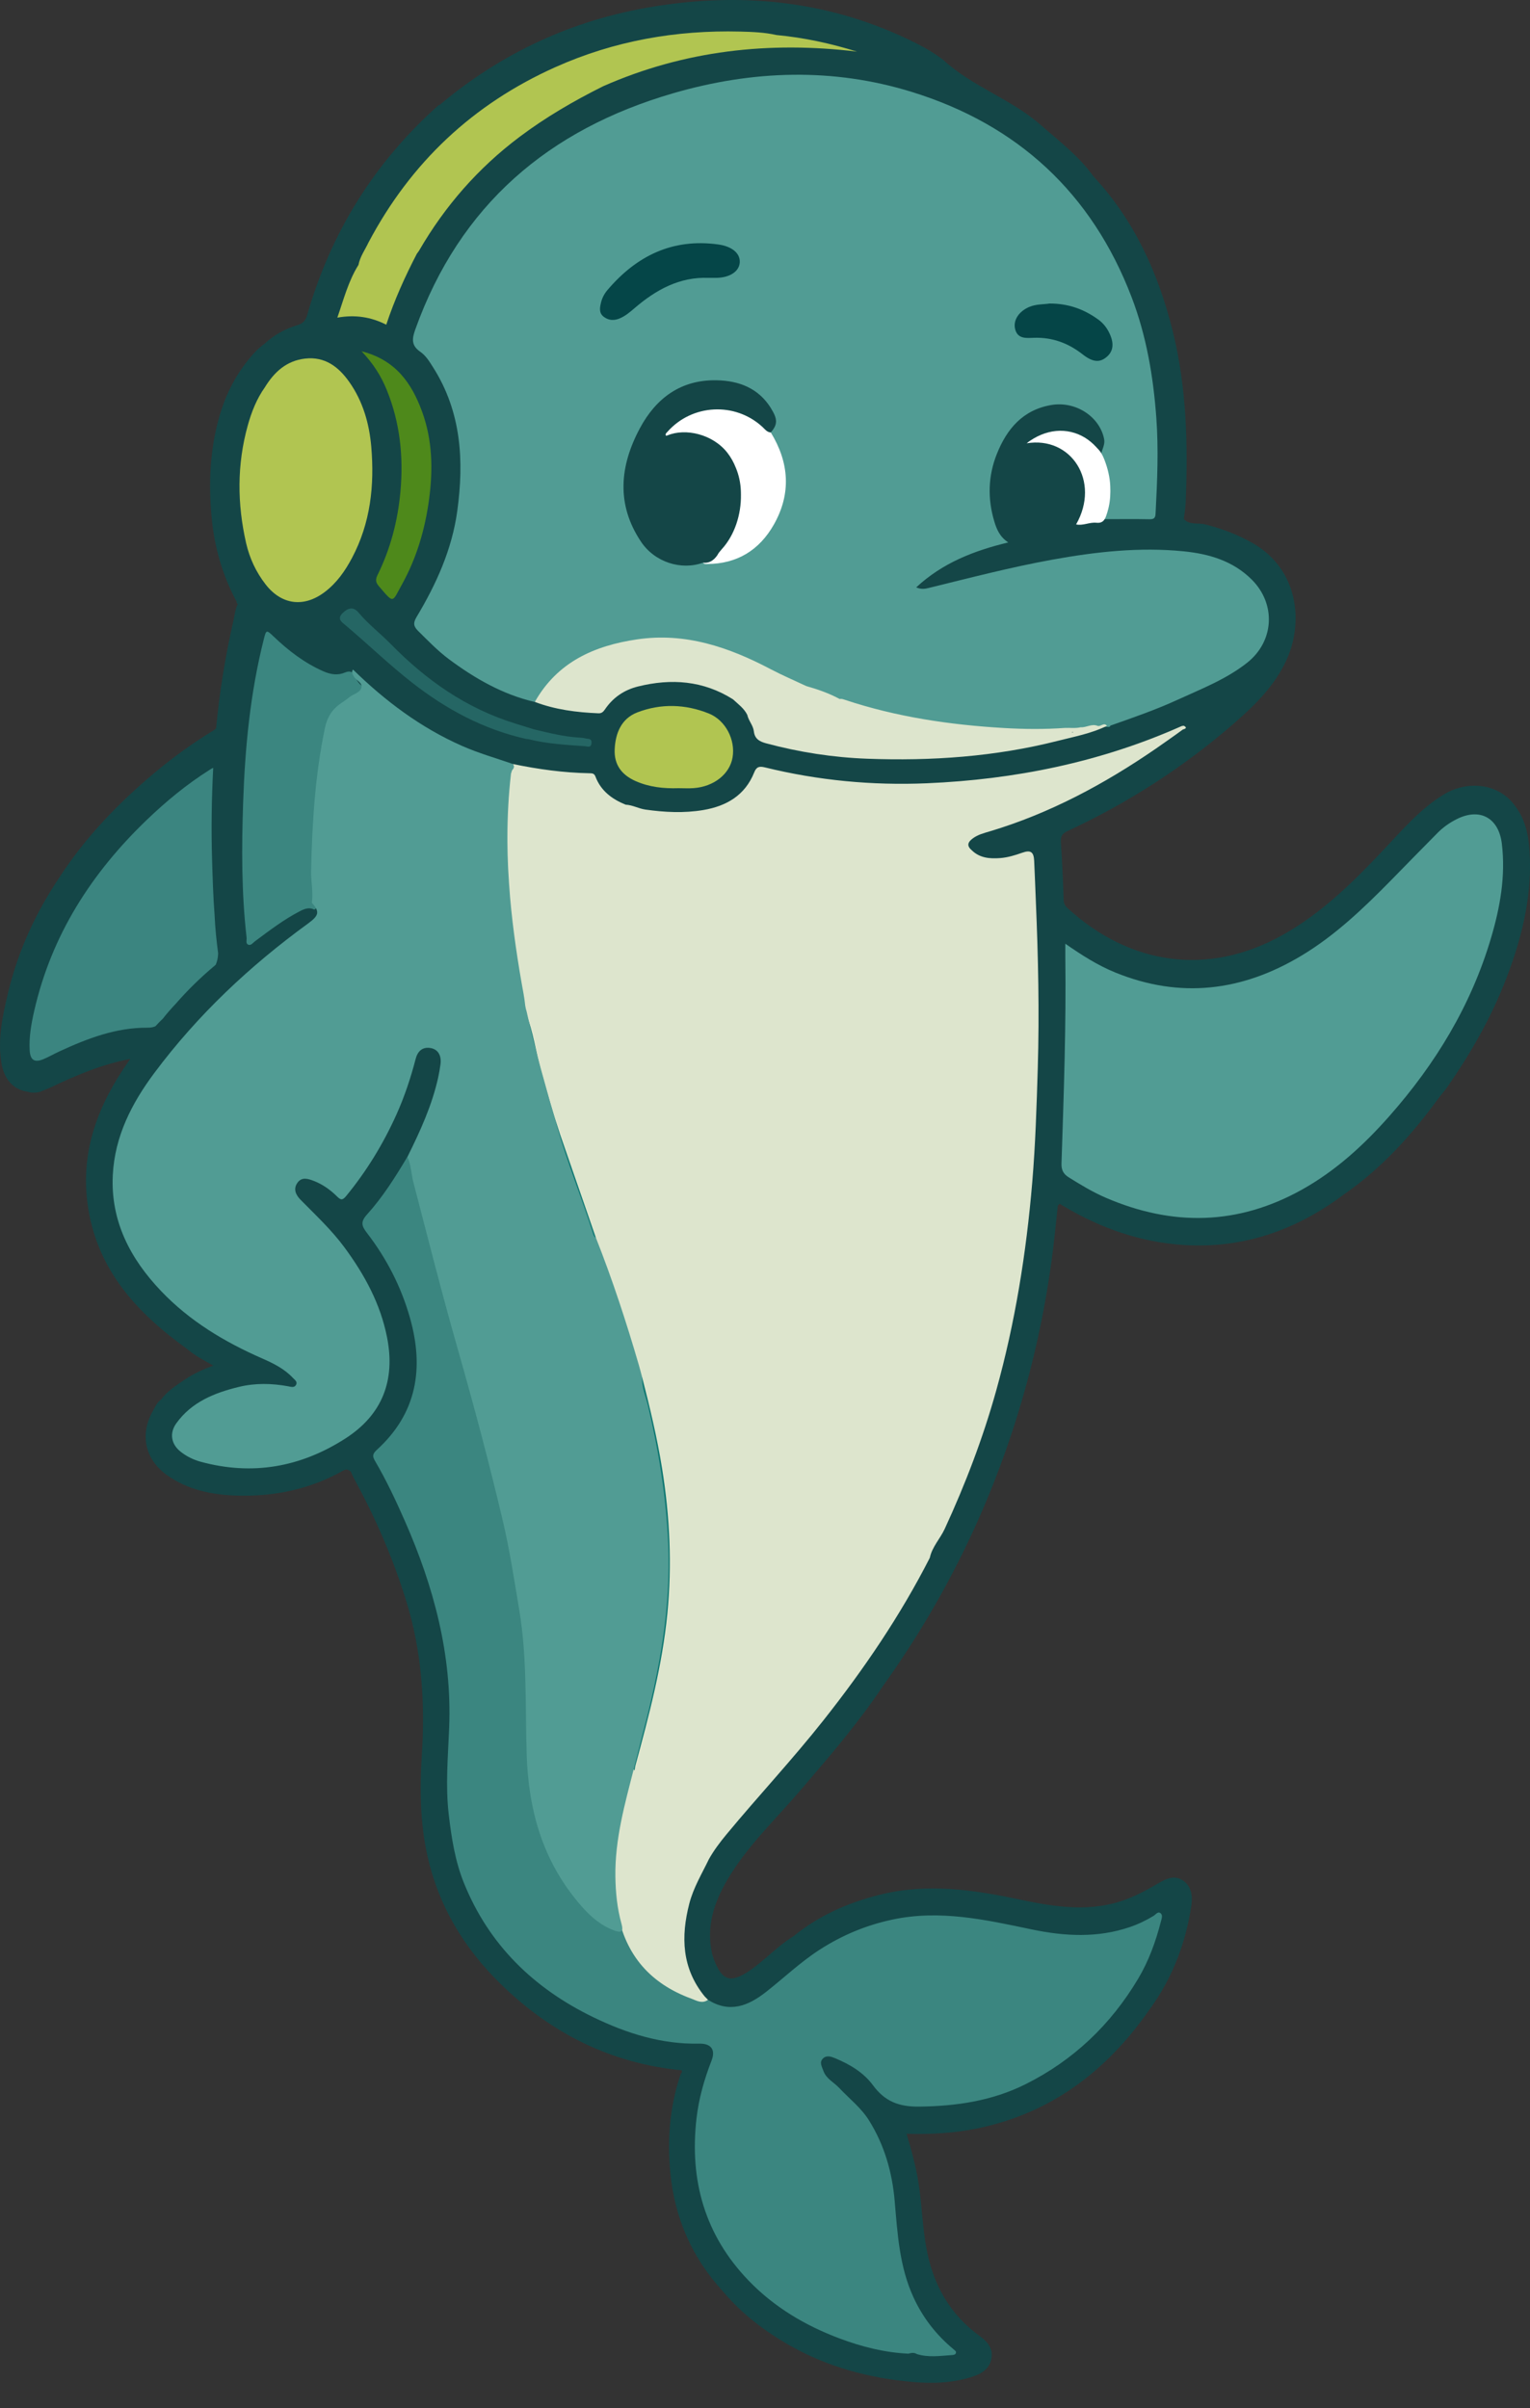 <?xml version="1.0" encoding="UTF-8"?>
<svg id="Layer_1" xmlns="http://www.w3.org/2000/svg" version="1.1" viewBox="0 0 108 170" width="108" height="170">
  <rect x="0" y="0" width="108" height="170" fill="#333333" stroke="none"/>
  <!-- Generator: Adobe Illustrator 29.6.1, SVG Export Plug-In . SVG Version: 2.1.1 Build 9)  -->
  <defs>
    <style>
      .st0 {
        fill: #0e7771;
      }

      .st1 {
        fill: #519c94;
      }

      .st2 {
        fill: #054648;
      }

      .st3 {
        fill: #3b8680;
      }

      .st4 {
        fill: #256664;
      }

      .st5 {
        fill: #054547;
      }

      .st6 {
        fill: #4e891b;
      }

      .st7 {
        fill: #3b8580;
      }

      .st8 {
        fill: #fff;
      }

      .st9 {
        fill: #b1c551;
      }

      .st10 {
        fill: #c3dece;
      }

      .st11 {
        fill: #dde5cd;
      }

      .st12 {
        fill: #144647;
      }

      .st13 {
        fill: #107873;
      }
    </style>
  </defs>
  <path class="st10" d="M318.824,262.702c.205-.122.406-.136.598.027-.2-.009-.399-.018-.598-.027Z"/>
  <g>
    <path class="st12" d="M107.993,60.632c-.04-1.343-.206-2.677-1.088-3.791h0c-1.097-1.502-3.279-1.814-5.031-.731-1.641,1.013-2.874,2.463-4.176,3.845-2.154,2.287-4.382,4.496-7.153,6.046-5.284,2.956-10.779,2.122-15.161-1.864-.184-.168-.296-.331-.304-.615-.04-1.348-.105-2.696-.195-4.042-.027-.407.068-.625.463-.809,4.275-1.984,8.204-4.517,11.761-7.607,1.466-1.274,2.856-2.637,3.692-4.45,1.243-2.694.852-6.441-2.401-8.287-1.055-.599-2.173-1.016-3.351-1.313-.493-.124-1.075.077-1.483-.373.044-.395.114-.789.13-1.185.164-4.048.073-8.076-.907-12.042-1.012-4.095-2.697-7.835-5.599-10.956h0c-1.035-1.445-2.44-2.508-3.759-3.662-2.08-1.821-4.8-2.676-6.837-4.558-.613-.469-1.277-.861-1.964-1.204C58.736.081,52.523-.588,46.074.473c-5.655.93-10.668,3.254-15.052,6.944-.022.003-.051-.002-.065.01-4.531,4.037-7.605,8.991-9.276,14.819-.118.413-.324.602-.717.719-.865.257-1.637.697-2.303,1.313h0c-.461.329-.835.746-1.184,1.187-.935,1.178-1.584,2.5-1.996,3.945-.661,2.322-.763,4.673-.547,7.072.192,2.134.766,4.128,1.775,6.007h0c-.017.074.004.125.085.138-.197.373-.225.792-.317,1.193-.575,2.508-.985,5.044-1.225,7.601-.055.057-.122.107-.204.157-1.433.874-2.791,1.853-4.08,2.929-2.59,2.161-4.913,4.567-6.758,7.406-1.686,2.508-2.933,5.211-3.637,8.156-.389,1.627-.747,3.252-.478,4.949.183,1.152.83,1.909,1.86,2.055.28.096.563.071.845.014.252-.103.504-.206.756-.31h0c1.807-.866,3.645-1.644,5.638-2.022-.042.06-.084.119-.126.179-2.105,3.002-3.386,6.252-2.891,10.02.609,4.633,3.464,7.711,7.052,10.292h0c.527.459,1.152.768,1.825,1.16-.739.268-1.394.572-1.987.972-.614.413-1.25.815-1.701,1.43h0c-.289.186-.404.503-.562.779-.954,1.661-.58,3.427.971,4.539,1.484,1.063,3.207,1.405,4.972,1.455,2.646.075,5.177-.459,7.505-1.779.227-.129.364-.028.52.098h0c.071.158.132.321.215.472,1.52,2.779,2.771,5.665,3.704,8.702,1.086,3.537,1.319,7.143,1.087,10.795-.153,2.416-.13,4.811.402,7.181.789,3.516,2.571,6.464,5.129,8.975,3.578,3.513,7.808,5.642,12.825,6.129-.019.039-.014.074.013.107-.042.076-.098.147-.125.228-.741,2.246-.931,4.536-.705,6.893.312,3.243,1.555,6.037,3.752,8.421h0c1.339,1.589,2.973,2.815,4.77,3.824,2.646,1.485,5.52,2.252,8.523,2.521,1.496.134,2.997.088,4.444-.423.653-.231,1.128-.649,1.193-1.357.057-.62-.301-1.066-.799-1.423-2.152-1.546-3.345-3.672-3.812-6.259-.252-1.392-.309-2.803-.495-4.202-.173-1.301-.517-2.559-.896-3.846,1.711.045,3.356-.046,4.986-.381,4.992-1.026,8.808-3.805,11.778-7.861.242-.34.491-.676.724-1.022,1.386-2.054,2.219-4.325,2.597-6.764.104-.667.071-1.363-.519-1.813-.626-.477-1.243-.176-1.834.174-.68.402-1.373.776-2.113,1.067-2.552,1.005-5.112.595-7.668.053-3.273-.695-6.55-1.165-9.87-.326-2.214.56-4.269,1.455-6.053,2.913,0,0,0,0,0,0-1.134.691-2.022,1.694-3.115,2.439-1.331.907-1.936.73-2.512-.785-.046-.122-.094-.245-.123-.372-.451-1.929.123-3.656,1.085-5.286,1.38-2.341,3.353-4.204,5.104-6.246,2.053-2.393,4.113-4.781,5.868-7.411,4.244-5.926,7.432-12.378,9.561-19.348,1.138-3.727,1.947-7.531,2.43-11.401.13-1.043.231-2.091.345-3.136h0c.146-.293.272-.012.407.014h0c2.615,1.56,5.434,2.548,8.471,2.744,4.214.273,7.966-1.053,11.321-3.572h0c2.691-1.862,4.841-4.255,6.748-6.888.177-.221.368-.434.529-.666,1.685-2.418,3.139-4.965,4.195-7.723,1.036-2.706,1.743-5.487,1.656-8.411h0Z"/>
    <path class="st1" d="M77.718,32.341c-.064-.469.32-.844.219-1.35-.313-1.582-2.013-2.694-3.735-2.398-2.014.346-3.141,1.701-3.843,3.469-.613,1.544-.655,3.147-.174,4.746.165.548.377,1.08.984,1.484-2.432.59-4.634,1.446-6.496,3.174.358.158.631.104.902.037,2.891-.709,5.773-1.463,8.703-1.993,3.07-.556,6.165-.903,9.287-.588,1.78.18,3.467.669,4.795,1.995,1.721,1.718,1.595,4.35-.329,5.871-1.471,1.163-3.215,1.837-4.899,2.609-1.544.708-3.149,1.263-4.75,1.826-.045.129-.148.092-.241.084-.27-.039-.53.127-.803.035-1.586.057-3.163.294-4.753.231-5.071-.203-10.068-.815-14.814-2.77-.261-.108-.518-.26-.82-.235-.902-.235-1.715-.689-2.534-1.11-1.654-.849-3.33-1.613-5.168-1.987-3.315-.675-6.398-.157-9.228,1.726-.709.472-1.229,1.132-1.718,1.818-.151.212-.262.469-.552.541-2.259-.525-4.22-1.65-6.06-3.019-.784-.584-1.458-1.287-2.152-1.971-.321-.316-.411-.547-.137-1.004,1.394-2.326,2.506-4.774,2.877-7.498.483-3.544.287-6.977-1.693-10.109-.261-.413-.524-.852-.921-1.123-.645-.442-.582-.927-.351-1.572,3.136-8.775,9.415-14.125,18.208-16.678,5.592-1.624,11.258-1.82,16.847-.09,7.462,2.31,12.7,7.14,15.509,14.486,1.048,2.74,1.534,5.607,1.746,8.535.16,2.217.067,4.421-.049,6.631-.014.275,0,.521-.41.513-1.058-.022-2.116-.007-3.223-.007.305-.776.363-1.68.333-2.599-.015-.452-.163-.859-.299-1.275-.004-.012-.038-.023-.056-.02-.019.004-.035.025-.053.039-.335-.055-.249-.252-.152-.452h0Z"/>
    <path class="st3" d="M28.754,81.671c.196.094.373.195.402.449.223,1.979.923,3.844,1.387,5.766,1.285,5.325,2.95,10.549,4.271,15.865.805,3.242,1.556,6.496,2.027,9.803.398,2.796.405,5.619.45,8.442.037,2.299.062,4.635.777,6.859.865,2.69,2.217,5.084,4.519,6.834.14.106.287.21.446.283.237.109.488.189.852.327-1.148-3.966-.276-7.713.798-11.444.059.025.095.07.111.131-.534,2.128-1.127,4.247-1.23,6.453-.117,2.509.114,4.976,1.74,7.024,1.178,1.484,2.763,2.42,4.675,2.713,1.52.964,2.841.428,4.093-.555,1.267-.995,2.435-2.114,3.798-2.991,1.58-1.016,3.258-1.719,5.116-2.116,3.372-.721,6.598.014,9.851.694,2.316.484,4.632.613,6.924-.17.589-.201,1.141-.469,1.672-.791.15-.091.31-.352.506-.17.148.137.056.382.007.57-.365,1.419-.859,2.79-1.612,4.05-1.936,3.242-4.569,5.754-7.951,7.441-2.357,1.175-4.875,1.546-7.504,1.577-1.427.017-2.418-.365-3.257-1.507-.658-.896-1.628-1.474-2.662-1.905-.291-.121-.614-.235-.87.016-.272.267-.073.572.028.862.199.575.743.812,1.113,1.208.712.761,1.556,1.405,2.12,2.314,1.084,1.745,1.627,3.643,1.803,5.676.2,2.305.332,4.622,1.319,6.781.669,1.462,1.623,2.684,2.855,3.701.064.053.155.125.156.189.003.178-.177.197-.287.204-.829.057-1.661.186-2.481-.071-.194-.125-.396-.082-.598-.027-1.687-.079-3.308-.494-4.873-1.082-2.412-.906-4.602-2.207-6.403-4.078-3.082-3.202-4.176-7.056-3.679-11.426.162-1.426.548-2.78,1.067-4.112.294-.755-.035-1.205-.86-1.188-2.675.056-5.142-.727-7.504-1.873-4.19-2.034-7.35-5.096-9.117-9.467-.623-1.541-.878-3.178-1.072-4.83-.242-2.059-.051-4.108.03-6.159.201-5.128-1.088-9.931-3.129-14.57-.632-1.436-1.299-2.858-2.093-4.214-.184-.314-.23-.492.114-.805,2.832-2.578,3.348-5.758,2.339-9.321-.623-2.199-1.649-4.192-3.036-5.994-.382-.497-.465-.781.009-1.306,1.11-1.23,1.995-2.638,2.843-4.063h0Z"/>
    <path class="st1" d="M75.2,66.623c1.157.806,2.288,1.528,3.538,2.036,4.578,1.86,8.942,1.319,13.12-1.189,2.391-1.435,4.386-3.347,6.327-5.321,1.101-1.12,2.193-2.249,3.3-3.362.391-.393.845-.711,1.343-.961,1.633-.822,2.964-.093,3.184,1.735.275,2.283-.121,4.488-.765,6.662-1.406,4.75-3.913,8.874-7.171,12.565-1.794,2.033-3.771,3.849-6.157,5.184-4.529,2.535-9.155,2.613-13.869.58-.914-.394-1.765-.91-2.61-1.437-.374-.234-.526-.515-.511-.977.16-4.865.334-9.73.27-14.599-.003-.264,0-.527,0-.914h0Z"/>
    <path class="st3" d="M25.1,47.755c.091.481.522.693.817,1.005.267.282.229.429-.106.571-.636.27-1.139.748-1.7,1.132-.58.397-.749,1.054-.867,1.718-.464,2.597-.74,5.208-.841,7.851-.044,1.148-.031,2.279.041,3.417.018.286.04.58-.251.768-.356-.184-.679-.069-1.005.098-1.145.589-2.16,1.369-3.188,2.132-.145.107-.292.342-.499.232-.168-.089-.075-.322-.094-.491-.365-3.17-.352-6.355-.244-9.533.132-3.878.501-7.739,1.456-11.52.172-.681.187-.688.696-.201,1.043.998,2.172,1.865,3.505,2.454.518.229,1.015.307,1.529.089.364-.154.586-.045.752.278h0Z"/>
    <path class="st7" d="M11.481,71.987c.009-.027.017-.055.022-.085-.009.035-.022.067-.033.099.004-.005.008-.01.011-.015h0Z"/>
    <path class="st7" d="M10.971,72.449c.171-.187.347-.371.532-.546h0c.281-.361.582-.702.894-1.032.848-.973,1.77-1.876,2.766-2.708.022-.019.043-.037.063-.056.112-.246.162-.515.172-.801-.114-.885-.211-1.776-.248-2.667-.102-1.305-.139-2.614-.179-3.921-.066-2.17-.034-4.341.079-6.508-.1.034-.182.092-.268.146-1.594,1.008-3.043,2.203-4.4,3.504-3.914,3.752-6.744,8.149-7.964,13.494-.212.929-.38,1.86-.321,2.816.042.668.342.86.962.604.388-.16.753-.374,1.134-.55,1.975-.912,3.991-1.687,6.211-1.673.221.001.404-.029.565-.102h0Z"/>
    <path class="st9" d="M47.895,55.642c-1.046.034-2.071-.075-3.041-.507-.965-.43-1.509-1.143-1.465-2.223.048-1.161.477-2.188,1.596-2.62,1.662-.641,3.392-.589,5.046.076,1.201.483,1.89,1.872,1.68,3.102-.201,1.178-1.319,2.065-2.755,2.168-.352.025-.707.004-1.061.004h0Z"/>
    <path class="st6" d="M25.525,24.8c2.4.606,3.539,2.256,4.269,4.258.733,2.009.777,4.081.493,6.197-.287,2.129-.881,4.143-1.919,6.013-.71,1.279-.536,1.384-1.633.104-.219-.256-.24-.464-.09-.768.916-1.859,1.431-3.816,1.62-5.893.226-2.49-.029-4.883-.97-7.196-.393-.967-.943-1.842-1.769-2.714h0Z"/>
    <path class="st11" d="M83.578,51.237c-.066,0-.131.004-.194.032-5.719,2.544-11.744,3.761-17.965,4.026-3.85.163-7.67-.198-11.422-1.121-.402-.099-.6-.044-.758.352-.648,1.623-1.958,2.382-3.6,2.659-1.361.229-2.726.159-4.085-.034-.472-.067-.903-.322-1.39-.345-.966-.391-1.755-.978-2.135-1.992-.084-.223-.234-.224-.413-.227-1.824-.032-3.622-.281-5.406-.651-.017.142.015.298-.112.411-.081.055-.089.138-.103.228-.447,2.878-.288,5.766-.087,8.648.194,2.771.649,5.511,1.154,8.242.517,1.824.84,3.699,1.421,5.504.311.965.488,1.976.941,2.892.001.056.002.112-.002.17-.005.249.078.477.152.709.719,2.251,1.563,4.459,2.335,6.692,1.225,3.271,2.372,6.568,3.262,9.948.411,1.649.845,3.293,1.148,4.969.318,1.76.619,3.526.693,5.312.057,1.383.124,2.765.058,4.161-.101,2.129-.396,4.216-.795,6.297-.436,2.28-1.097,4.507-1.64,6.762-.237.943-.486,1.884-.7,2.832-.544,2.407-.804,4.825-.344,7.286.568,3.041,2.334,5.039,5.202,6.093.37.136.766.39,1.183.085-.079-.081-.157-.162-.236-.243-1.613-1.98-1.689-4.211-1.08-6.561.29-1.119.886-2.098,1.38-3.124.356-.636.796-1.214,1.259-1.773,2.242-2.705,4.646-5.272,6.826-8.03,2.847-3.599,5.421-7.377,7.509-11.474.164-.778.732-1.348,1.055-2.048,1.457-3.157,2.694-6.397,3.628-9.745,1.343-4.815,2.128-9.733,2.547-14.71.226-2.682.309-5.373.39-8.061.119-3.932.031-7.869-.136-11.8-.04-.947-.072-1.895-.118-2.842-.031-.638-.256-.776-.85-.566-.501.177-1.015.335-1.541.375-.728.056-1.453.006-2.021-.559-.368-.315-.269-.571.08-.831.364-.27.786-.372,1.206-.498,4.24-1.271,8.084-3.339,11.716-5.836h0c.636-.446,1.274-.887,1.9-1.347.041-.03.41-.077.085-.269h0Z"/>
    <path class="st8" d="M77.916,32.349c.021.05.041.101.061.153.22.579.365,1.186.394,1.806.024.503,0,1.003-.111,1.496-.007.031-.014.062-.022.094-.044.179-.097.355-.159.528-.123.344-.296.519-.687.477-.485-.052-.942.225-1.431.118,1.735-3.044-.35-6.25-3.499-5.725.032-.005.085-.065.112-.084.044-.032.088-.063.133-.094.084-.057.171-.112.259-.164.169-.099.345-.188.527-.263.34-.14.699-.234,1.066-.267.702-.064,1.409.1,2.011.465.291.177.555.396.786.646.129.139.263.269.365.431.076.121.139.251.194.383h0Z"/>
    <path class="st11" d="M77.47,51.24c-.413-.165-.786.129-1.187.102-.371.088-.748.029-1.122.047-1.433.101-2.865.089-4.3.005-3.819-.224-7.577-.779-11.22-1.99-.125-.042-.244-.088-.37-.059-.002,0-.003-.001-.004-.002-.746-.4-1.537-.679-2.348-.908-.837-.394-1.69-.757-2.508-1.188-2.96-1.558-6.025-2.614-9.443-2.11-3.033.447-5.627,1.605-7.215,4.415,1.446.549,2.955.74,4.489.803.236.01.35-.113.468-.286.568-.833,1.357-1.367,2.328-1.607,2.349-.582,4.604-.418,6.699.904.366.34.781.635,1.012,1.099.089.416.417.743.465,1.164.062.542.412.725.873.848,2.332.626,4.711.995,7.116,1.085,4.541.17,9.049-.14,13.472-1.264,1.17-.297,2.367-.518,3.465-1.057-.222-.281-.447.087-.67-.002ZM75.678,51.717s0-.004,0-.006c-.002-.01-.006-.018-.008-.027.036.003.07.003.106.006-.032.009-.064.018-.097.027h0Z"/>
    <path class="st9" d="M26.207,31.536c-.141-1.637-.591-3.214-1.559-4.58-.751-1.061-1.709-1.799-3.11-1.641-1.319.149-2.184.953-2.846,2.033-.579.819-.94,1.74-1.205,2.695-.766,2.758-.746,5.531-.112,8.31.248,1.067.701,2.037,1.373,2.902,1.131,1.455,2.707,1.649,4.172.541.85-.643,1.438-1.487,1.928-2.41,1.309-2.466,1.593-5.126,1.359-7.85h0Z"/>
    <path class="st4" d="M41.326,52.127c-.169-.042-.347-.051-.521-.063-1.066-.07-2.096-.334-3.129-.579,0,0,0,0,0,0-.439-.138-.878-.276-1.318-.412-3.441-1.062-6.284-3.064-8.776-5.609-.74-.756-1.587-1.398-2.269-2.216-.363-.435-.744-.345-1.128.032-.421.414-.058.638.195.851,1.585,1.335,3.073,2.781,4.708,4.059,2.413,1.886,5.05,3.304,8.058,3.976.065.008.132.009.196.025,1.301.323,2.634.393,3.963.488.159.011.408.136.447-.206.041-.364-.24-.299-.426-.345h0Z"/>
    <path class="st9" d="M54.807,2.472h0c-.842-.189-1.699-.221-2.556-.243-4.531-.114-8.894.65-13.048,2.511-5.825,2.608-10.213,6.744-13.195,12.385-.245.521-.595.994-.704,1.576-.711,1.132-1.037,2.413-1.492,3.723,1.248-.223,2.373-.052,3.453.499.577-1.746,1.324-3.402,2.164-5.017.051-.07.109-.137.153-.212,1.825-3.149,4.169-5.832,7.082-8.023,1.853-1.394,3.843-2.551,5.911-3.583,5.739-2.531,11.734-3.191,17.925-2.443-1.864-.581-3.756-.991-5.693-1.172h0Z"/>
    <path class="st0" d="M44.794,124.987c-.037-.044-.074-.088-.111-.131.506-2.114,1.036-4.222,1.512-6.343.38-1.691.623-3.403.778-5.135.145-1.612.109-3.218.092-4.826-.021-2.025-.369-4.02-.711-6.011-.283-1.645-.662-3.268-1.102-4.878-.04-.148-.078-.306.08-.421.544,2.127,1.056,4.26,1.405,6.43.545,3.394.705,6.801.372,10.227-.357,3.671-1.299,7.218-2.262,10.761-.029.106-.036.217-.054.326h0Z"/>
    <path class="st13" d="M37.143,71.579c.498,1.28.675,2.645,1.035,3.962.418,1.525.856,3.042,1.358,4.54.842,2.431,1.684,4.862,2.526,7.293-.303.112-.238-.179-.277-.29-1.348-3.75-2.7-7.5-3.766-11.343-.381-1.374-.675-2.772-1.009-4.159.043-.063.087-.065.134-.005h0Z"/>
    <path class="st8" d="M49.623,39.723c.346-.11.644-.3.904-.551.814-.871,1.402-1.875,1.59-3.058.211-1.329.139-2.636-.649-3.806-.959-1.424-2.634-2.012-4.276-1.513-.168.051-.315.163-.498.166-.26-.112-.023-.195.027-.262,1.912-2.576,5.759-2.616,7.687-.172,1.303,2.126,1.455,4.318.218,6.503-1.019,1.8-2.592,2.781-4.706,2.785-.108,0-.222.016-.298-.092h0Z"/>
    <path class="st2" d="M50.004,19.617c-2.037-.083-3.705.842-5.217,2.141-.32.275-.639.545-1.028.713-.389.168-.776.165-1.128-.097-.37-.275-.294-.648-.204-1.024.08-.33.239-.623.452-.874,2.051-2.415,4.588-3.662,7.813-3.22.983.135,1.564.629,1.526,1.268-.039.654-.732,1.096-1.714,1.092-.154,0-.309,0-.501,0h0Z"/>
    <path class="st5" d="M74.084,21.427c1.36-.002,2.459.418,3.446,1.135.303.22.549.51.727.85.395.755.361,1.341-.11,1.76-.494.44-.994.417-1.726-.156-1.013-.793-2.126-1.21-3.429-1.17-.513.016-1.174.115-1.342-.641-.138-.621.289-1.233,1-1.536.501-.214,1.04-.174,1.434-.243h0Z"/>
    <path class="st1" d="M47.165,108.945c-.146-3.299-.67-6.523-1.429-9.724-.155-.653-.449-1.283-.403-1.978-.08-.296-.155-.593-.241-.888-.883-3.036-1.868-6.038-3.03-8.98-.165-.073-.181-.235-.227-.379-.806-2.516-1.806-4.963-2.527-7.515-.757-2.679-1.542-5.348-2.133-8.069-.045-.133-.074-.27-.098-.407-.03-.267-.063-.534-.111-.798-.418-2.277-.759-4.557-.959-6.845-.053-.657-.098-1.315-.134-1.974-.005-.089-.008-.178-.012-.267-.011-.245-.021-.491-.027-.736,0-.032-.002-.064-.003-.097-.007-.288-.012-.577-.014-.866,0-.093,0-.187,0-.28,0-1.505.079-3.015.254-4.53.022-.077.047-.153.074-.228.122-.135.195-.276.066-.448-1.203-.415-2.429-.764-3.599-1.28-2.923-1.29-5.424-3.173-7.694-5.39-.132.18-.028.327.057.486.16.298.665.448.523.839-.116.321-.559.4-.831.623-.187.154-.387.294-.589.428-.623.413-.982.996-1.135,1.721-.705,3.34-.907,6.731-.984,10.13-.017.742.166,1.486.053,2.235.561.633.516.896-.264,1.464-4.12,2.998-7.796,6.455-10.851,10.549-1.599,2.143-2.795,4.475-2.934,7.199-.167,3.26,1.233,5.922,3.414,8.208,2.013,2.111,4.47,3.585,7.126,4.749.791.346,1.566.728,2.169,1.372.128.137.35.269.223.498-.122.22-.365.132-.544.099-1.167-.217-2.341-.238-3.486.041-1.718.418-3.338,1.06-4.423,2.576-.496.693-.362,1.469.305,1.997.421.333.9.569,1.414.71,3.644.995,7.051.389,10.202-1.629,2.621-1.679,3.559-4.103,2.959-7.15-.468-2.376-1.591-4.43-3.01-6.355-.912-1.237-2.031-2.274-3.099-3.363-.328-.334-.53-.751-.219-1.193.307-.437.754-.287,1.146-.138.626.239,1.171.627,1.645,1.095.261.258.383.302.649-.022,1.44-1.755,2.611-3.67,3.543-5.738.574-1.274,1.012-2.589,1.362-3.94.134-.516.452-.874,1.056-.771.527.09.786.533.696,1.165-.043.306-.094.611-.16.912-.438,1.98-1.276,3.805-2.172,5.608.262.566.265,1.193.42,1.786,1.031,3.963,2.034,7.934,3.159,11.871,1.137,3.981,2.199,7.981,3.15,12.012.493,2.093.814,4.216,1.168,6.334.568,3.4.407,6.842.525,10.264.128,3.725,1.051,7.122,3.393,10.063.762.956,1.601,1.846,2.79,2.283.518.19.657.059.508-.47-.307-1.094-.417-2.214-.433-3.342-.038-2.635.672-5.145,1.318-7.664.217-.827.413-1.659.631-2.486,1.156-4.384,1.983-8.802,1.781-13.378h0Z"/>
    <path class="st12" d="M54.419,28.814c-.884-1.418-2.257-1.937-3.828-1.969-2.52-.051-4.279,1.254-5.421,3.384-1.426,2.659-1.688,5.38.08,8.017.972,1.449,2.834,2.031,4.372,1.478.447.054.754-.168,1-.508.054-.096.11-.191.184-.275.05-.057.097-.114.144-.172.904-.989,1.374-2.441,1.351-3.852,0-.08,0-.16-.004-.241-.021-.595-.146-1.153-.357-1.656-.15-.382-.348-.739-.595-1.056-1.029-1.319-2.961-1.759-4.229-1.227-.036.008-.071.015-.107.024-.073-.129.036-.201.103-.276,1.737-1.969,4.779-2.124,6.705-.348.175.161.319.375.59.394.492-.567.497-.934.011-1.714h0Z"/>
  </g>
</svg>